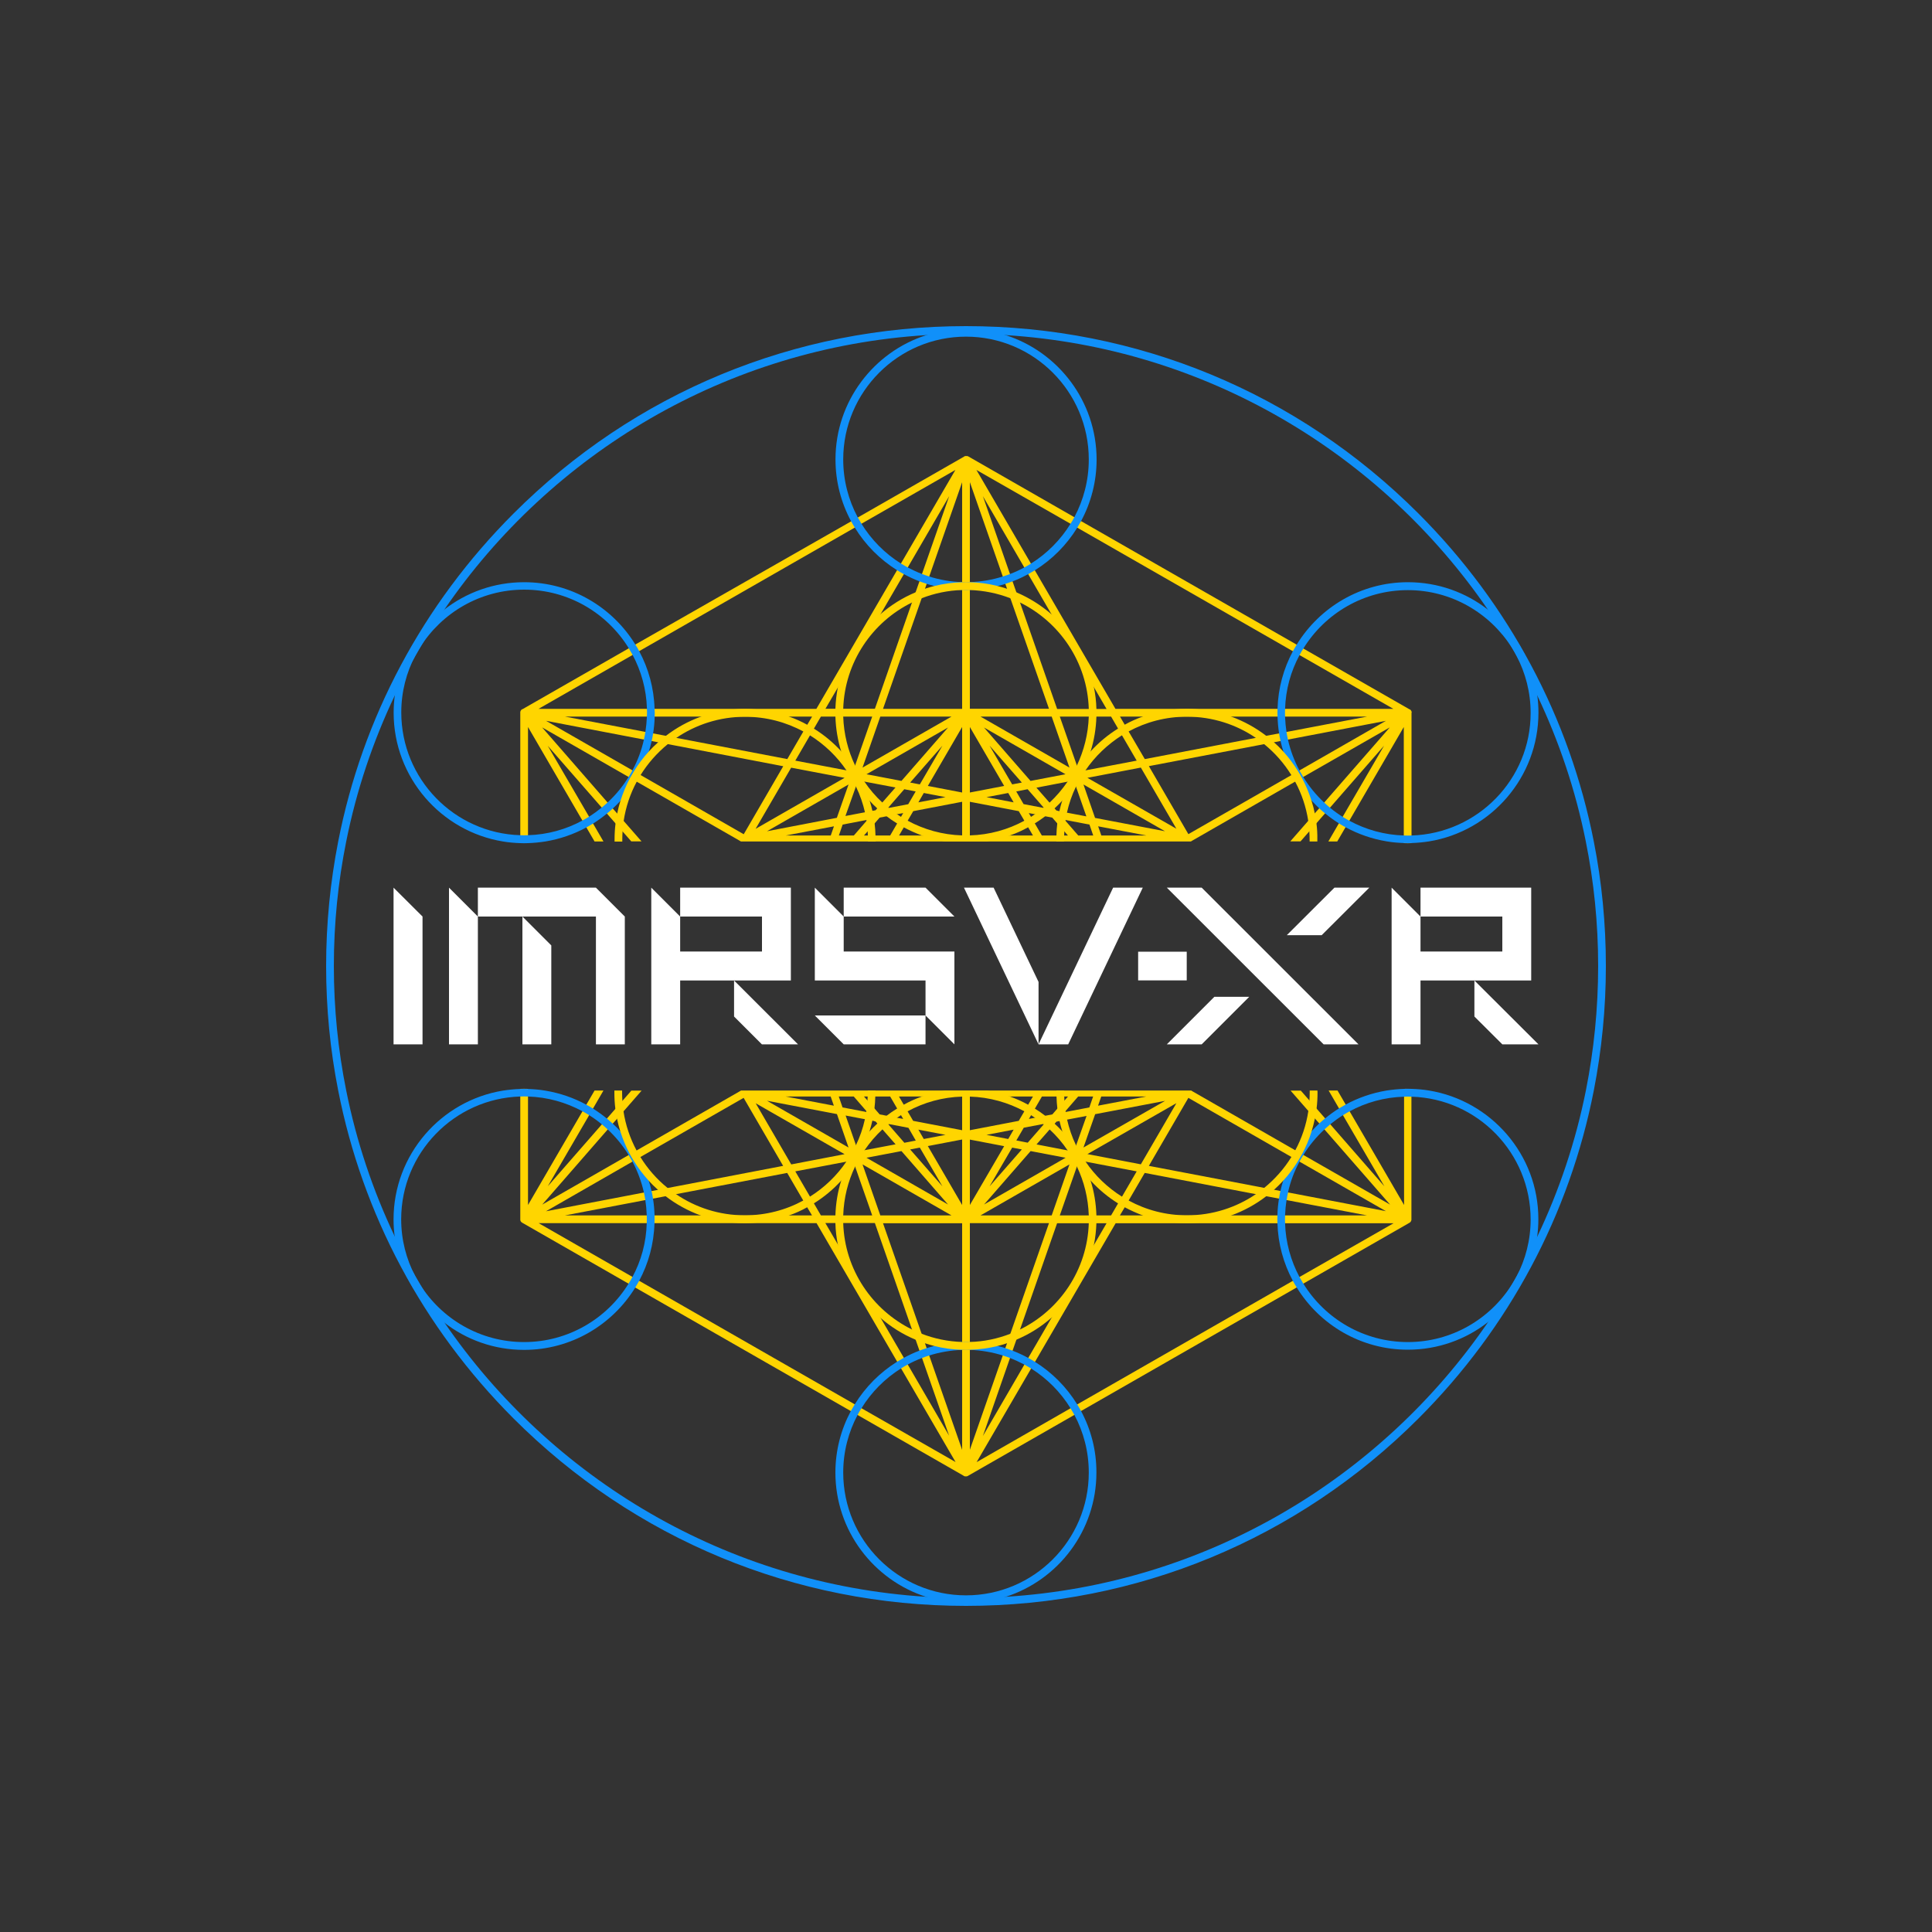 <svg xmlns="http://www.w3.org/2000/svg" xmlns:xlink="http://www.w3.org/1999/xlink" x="0px" y="0px" viewBox="0 0 2000 2000" style="enable-background:new 0 0 2000 2000;" xml:space="preserve"><rect x="0" y="0" width="2000" height="2000" fill="#333333" stroke="none"/><style type="text/css">	.st0{fill:#FFD500;}	.st1{fill:#1090F9;}	.st2{fill:#FFFFFF;}</style><g id="Design">	<g>		<g>			<path class="st0" d="M1453.5,1127.2v120.2l-56.4-97l-4-6.9l-8.5-14.6h-9.2l10.8,18.6l4,6.9l42.9,73.7l-56-64.2l-5.2-6l-8.9-10.2    l-7.3-8.3l-9.1-10.4h-10.6l18.6,21.3l6.7,7.7l4.6,5.2l5.2,6l67.9,77.8l-89.6-51.3l-1.4-0.8l-5.5-3.2l-1.4-0.8l-106.7-61.2    l-1.3-0.8l-0.2-0.1v0.1h-0.5h-0.1h-6.6h-0.8h-5.5h-2.3h-74.6h-8.4h-12.2H1111h-28.9h-9.2h-32.4H1004h-8h-36.5h-32.4h-9.2H889    h-10.6h-12.2h-8.4h-74.6h-2.3h-5.5h-0.8h-6.7h-0.1h-0.5h-0.2l-1.3,0.8l-106.7,61.2l-1.4,0.8l-5.5,3.2l-1.4,0.8l-89.5,51.3    l67.8-77.8l5.2-6l4.6-5.2l6.7-7.7l18.6-21.3h-10.6l-9.1,10.4l-7.3,8.3l-8.9,10.2l-5.2,6l-56,64.1l42.8-73.6l4-6.9l10.8-18.6h-9.2    l-8.5,14.6l-4,6.9l-56.4,97v-120.2c-1.3,0-2.7-0.1-4-0.1s-2.7,0-4,0.1v135c0,0.2,0,0.4,0,0.6c0,0.1,0,0.1,0,0.1    c0,0.1,0,0.2,0.1,0.3c0,0,0,0,0,0c0,0.2,0.1,0.3,0.1,0.5c0,0,0,0,0,0c0.1,0.2,0.1,0.3,0.2,0.5c0.1,0.2,0.2,0.3,0.3,0.4    c0,0,0,0,0,0c0.1,0.1,0.2,0.3,0.3,0.4h0v0c0.1,0.1,0.2,0.2,0.4,0.3c0,0,0,0,0,0c0.1,0.1,0.3,0.2,0.4,0.3c0,0,0.1,0,0.1,0.1    l110.1,63.1l6.9,4l223.2,127.9l6.9,4l109.8,62.9c0,0,0.1,0,0.1,0.1s0.1,0.1,0.2,0.1c0.1,0,0.1,0.1,0.2,0.1c0,0,0.1,0.1,0.1,0.1    c0.1,0,0.1,0.1,0.2,0.1c0,0,0,0,0,0c0.2,0.1,0.4,0.1,0.6,0.2c0,0,0.1,0,0.2,0c0.1,0,0.1,0,0.2,0h0c0,0,0.1,0,0.1,0    c0.1,0,0.3,0,0.4,0c0.2,0,0.3,0,0.5,0c0,0,0,0,0.1,0c0.1,0,0.2,0,0.2,0c0.1,0,0.1,0,0.1,0c0,0,0,0,0.1,0c0.1,0,0.1,0,0.1,0    c0,0,0.1,0,0.1,0c0.1,0,0.1,0,0.2-0.1c0.1,0,0.1,0,0.2-0.1c0,0,0,0,0.1,0c0,0,0.1,0,0.1-0.1c0,0,0.1,0,0.1,0c0,0,0,0,0.1,0    c0,0,0.1,0,0.1,0c0,0,0,0,0,0h0l0,0c0.1,0,0.2-0.1,0.3-0.2l0.1-0.1l109.8-62.9l6.9-4l223.2-127.9l6.9-4l110.1-63.1    c0,0,0.1,0,0.1-0.1c0.2-0.1,0.3-0.2,0.5-0.3c0.1-0.1,0.2-0.2,0.3-0.3c0,0,0,0,0,0c0.2-0.2,0.4-0.4,0.5-0.7c0,0,0.1-0.1,0.1-0.1v0    c0.1-0.1,0.2-0.3,0.2-0.5c0,0,0,0,0,0c0-0.1,0.1-0.2,0.1-0.3c0-0.1,0-0.1,0.1-0.2c0,0,0,0,0,0c0-0.1,0-0.2,0.1-0.3    c0,0,0-0.1,0-0.1c0-0.2,0-0.4,0-0.5v-0.3v-134.8c-1.3,0-2.7-0.1-4-0.1C1456.1,1127.1,1454.8,1127.1,1453.5,1127.2z     M1066.9,1191.6l36.2,6.9l-84.4,48.4L1066.9,1191.6z M1024.4,1228.1l23.4-40.1l10,1.9L1024.4,1228.1z M1004,1247.4v-67.7    l35.5,6.8L1004,1247.4z M996,1247.4l-35.5-61l35.5-6.8V1247.4z M975.6,1228.1l-33.4-38.2l10-1.9L975.6,1228.1z M981.4,1246.9    l-84.4-48.4l36.2-6.9L981.4,1246.9z M985,1258.2h-73.7l-18.4-52.8L985,1258.2z M996,1266.2v234.7l-34.1-97.7l-2.6-7.5l-1.8-5.2    l-3.4-9.7l-40-114.5H996z M1004,1266.2h81.9l-40,114.5l-3.4,9.7l-1.8,5.2l-2.6,7.5l-34.1,97.7V1266.2z M1015,1258.2l92.1-52.8    l-18.4,52.8H1015z M1217.8,1142l-36.8,63.3l-55.3-10.6L1217.8,1142z M1121.6,1187.9l12.1-34.5l72.4-13.8L1121.6,1187.9z     M1114,1185.7l-0.9,2.6l-1.3,3.8l-3.9-0.7l-2.7-0.5l-32.2-6.2l13.6-15.5l5.2-6l1.9-2.1l3.3-0.6l7.8-1.5l20-3.8L1114,1185.7z     M1080.5,1163.9l-16.6,19l-11.8-2.3l7.7-13.2l20.4-3.9l0.8-0.2L1080.5,1163.9z M1043.7,1179.1l-22.5-4.3l28.1-5.4L1043.7,1179.1z     M956.3,1179.1l-5.6-9.7l28.1,5.4L956.3,1179.1z M948,1180.7l-11.8,2.3l-16.6-19.1l-0.4-0.5l0.8,0.2l20.4,3.9L948,1180.7z     M906.4,1161l1.9,2.1l5.2,6l13.6,15.5l-32.2,6.1l-2.7,0.5l-3.9,0.7l-1.3-3.8l-0.9-2.6l-10.7-30.7l20,3.8l7.8,1.5L906.4,1161z     M878.4,1187.9l-84.4-48.4l72.4,13.8L878.4,1187.9z M874.3,1194.8l-55.2,10.6l-36.8-63.3L874.3,1194.8z M842.6,1245.8l-4-6.9    l-15.3-26.3l53.1-10.1l2.7-0.5l3.9-0.8l1.3,3.8l0.9,2.6l17.7,50.6h-53.1L842.6,1245.8z M840.6,1258.2H584.7l83.4-15.9l7.8-1.5    l13.2-2.5l10.7-2.1l115.1-22l16.7,28.7l4,6.9L840.6,1258.2z M905.7,1266.2l38.4,110.1l3.7,10.4l4,11.4l2.6,7.5l28.1,80.6    l-42.9-73.8l-4-6.9l-24.2-41.6l-43.9-75.4l-13.1-22.4H905.7z M1045.6,1405.7l2.6-7.5l4-11.4l3.7-10.4l38.4-110.1h51.2l-13.1,22.5    l-43.8,75.3l-24.2,41.7l-4,6.9l-42.9,73.8L1045.6,1405.7z M1097.1,1258.2l17.7-50.6l0.9-2.6l1.3-3.8l3.9,0.8l2.7,0.5l53.1,10.1    l-15.3,26.3l-4,6.9l-7.2,12.4H1097.1z M1164.3,1249.8l4-6.9l16.7-28.7l115.1,22l10.7,2.1l13.2,2.5l7.8,1.5l83.4,15.9h-255.9    L1164.3,1249.8z M1336.9,1197.7l1.4,0.8l5.5,3.2l1.4,0.8l89.5,51.3l-101.4-19.4l-7.8-1.5l-6.7-1.3l-10-1.9l-119.5-22.8l40.9-70.4    L1336.9,1197.7z M1186.6,1135.1l-49.9,9.5l3.3-9.5H1186.6z M1131.6,1135.1l-3.9,11.3l-24.5,4.7l-1.1,0.2l0.9-1.1l13.1-15.1    H1131.6z M1105.6,1135.1l-3.7,4.2l-7.3,8.3l-5.2,6l-7.2,1.4l-10.7,2.1l-6.4,1.2l2.3-3.9l4-6.9l7.2-12.4H1105.6z M1069.3,1135.1    l-4.9,8.4l-4,6.9l-5.8,9.9l-50.6,9.7v-34.9H1069.3z M996,1135.1v34.9l-50.7-9.7l-5.8-9.9l-4-6.9l-4.9-8.4H996z M921.5,1135.1    l7.2,12.4l4,6.9l2.3,3.9l-6.4-1.2l-10.8-2.1l-7.2-1.4l-5.2-6l-7.3-8.3l-3.7-4.2H921.5z M883.8,1135.1l13.1,15.1l0.9,1.1l-1.1-0.2    l-24.5-4.7l-3.9-11.3H883.8z M859.9,1135.1l3.3,9.5l-49.9-9.5H859.9z M654.7,1202.5l1.4-0.8l5.5-3.2l1.4-0.8l106.8-61.2    l40.9,70.4l-119.5,22.9l-10,1.9l-6.8,1.3l-7.8,1.5l-101.4,19.4L654.7,1202.5z M891.8,1457.8l-6.9-4l-223.2-127.9l-6.9-4    l-97.2-55.7h287.7l83.5,143.5l4,6.9l56.4,96.9L891.8,1457.8z M1345.3,1321.9l-6.9,4l-223.2,127.9l-6.9,4l-97.3,55.8l56.4-96.9    l4-6.9l83.5-143.5h287.7L1345.3,1321.9z"></path>			<path class="st0" d="M1461.4,737.3C1461.4,737.2,1461.4,737.2,1461.4,737.3C1461.4,737.2,1461.4,737.2,1461.4,737.3l0-0.1    c0-0.1,0-0.2-0.1-0.4c0-0.2-0.1-0.3-0.2-0.5c-0.1-0.2-0.1-0.3-0.2-0.5v0c0,0-0.1-0.1-0.1-0.1c-0.1-0.1-0.1-0.2-0.2-0.3    c-0.1-0.1-0.2-0.3-0.3-0.4h0v0c-0.1-0.1-0.2-0.2-0.3-0.3c0,0,0,0,0,0v0c0,0,0,0,0,0v0c-0.1-0.1-0.3-0.2-0.4-0.3c0,0,0,0,0,0v0    c0,0,0,0-0.1,0c0,0-0.1,0-0.1,0c0,0,0,0-0.1,0l-110-63l-6.9-4l-223.2-127.9l-6.9-4l-109.9-63c-0.1-0.1-0.2-0.1-0.3-0.2l0,0h0    c0,0,0,0,0,0c0,0-0.1,0-0.1,0c0,0,0,0-0.1,0c0,0-0.1,0-0.1,0c0,0-0.1,0-0.1-0.1c0,0,0,0-0.1,0c-0.1,0-0.2-0.1-0.3-0.1    c0,0,0,0,0,0c0,0,0,0,0,0c0,0,0,0-0.1,0c0,0-0.1,0-0.1,0c0,0,0,0-0.1,0c0,0-0.1,0-0.1,0c-0.1,0-0.1,0-0.2,0c0,0,0,0-0.1,0    c-0.1,0-0.3,0-0.5,0c-0.1,0-0.3,0-0.4,0c0,0-0.1,0-0.1,0h0c-0.1,0-0.2,0-0.2,0c-0.1,0-0.1,0-0.2,0c-0.2,0-0.3,0.1-0.4,0.1    c-0.1,0-0.1,0-0.2,0.1c0,0,0,0,0,0c-0.1,0-0.1,0.1-0.2,0.1c-0.1,0-0.1,0-0.1,0.1c-0.1,0-0.1,0.1-0.2,0.1c-0.1,0-0.1,0.1-0.2,0.1    c0,0-0.1,0.1-0.1,0.1l-109.8,62.9l-6.9,4L657.7,667.2l-6.9,4l-110,63c0,0,0,0-0.1,0c0,0-0.1,0-0.1,0c0,0-0.1,0-0.1,0v0    c0,0,0,0,0,0c-0.1,0.1-0.3,0.2-0.4,0.3v0c0,0,0,0,0,0c-0.1,0.1-0.3,0.2-0.4,0.3v0h0c-0.1,0.1-0.2,0.2-0.3,0.4v0    c-0.1,0.1-0.2,0.3-0.3,0.4c-0.1,0.1-0.2,0.3-0.2,0.5s-0.1,0.3-0.2,0.5c0,0.1-0.1,0.2-0.1,0.4c0,0,0,0.1,0,0.1c0,0.2,0,0.4,0,0.6    v135c1.3,0,2.7,0.1,4,0.1s2.7,0,4-0.1V752.6l56.4,97l4,6.9l8.5,14.6h9.2l-10.8-18.6l-4-6.9L567,772l56,64.1l5.2,6l8.9,10.2    l7.3,8.3l9.1,10.4h10.6l-18.6-21.3l-6.7-7.7l-4.6-5.2l-5.2-6l-67.8-77.8l89.5,51.3l1.4,0.8l5.5,3.2l1.4,0.8l106.7,61.2l1.3,0.8    h0.2h0.5h0.1h6.7h0.8h5.5h2.3h74.6h8.4h12.2H889h28.9h9.2h32.4H996h8h36.5h32.4h9.2h28.9h10.6h12.2h8.4h74.6h2.3h5.5h0.8h6.6h0.1    h0.5h0.2l1.3-0.8l106.7-61.2l1.4-0.8l5.5-3.2l1.4-0.8l89.6-51.3l-67.9,77.8l-5.2,6l-4.6,5.2l-6.7,7.7l-18.6,21.3h10.6l9.1-10.4    l7.3-8.3l8.9-10.2l5.2-6l56-64.2l-42.9,73.7l-4,6.9l-10.8,18.6h9.2l8.5-14.6l4-6.9l56.4-97v120.2c1.3,0,2.7,0.1,4,0.1    c1.3,0,2.7,0,4-0.1V738.1v-0.3C1461.4,737.6,1461.4,737.4,1461.4,737.3z M1157.4,754.2l4,6.9l15.3,26.3l-53.1,10.1l-2.7,0.5    l-3.9,0.8l-1.3-3.8l-0.9-2.6l-17.7-50.6h53.1L1157.4,754.2z M1088.7,741.8l18.4,52.8l-92.1-52.8H1088.7z M1004,733.8V499.1    l34.1,97.7l2.6,7.5l1.8,5.2l3.4,9.7l40,114.5H1004z M996,733.8h-81.9l40-114.5l3.4-9.7l1.8-5.2l2.6-7.5l34.1-97.7V733.8z     M985,741.8l-92.1,52.8l18.4-52.8H985z M981.4,753.1l-48.2,55.3l-36.2-6.9L981.4,753.1z M975.6,771.9L952.2,812l-10-1.9    L975.6,771.9z M996,752.6v67.8l-35.5-6.8L996,752.6z M1004,752.6l35.5,61l-35.5,6.8V752.6z M1024.4,771.9l33.4,38.2l-10,1.9    L1024.4,771.9z M1018.6,753.1l84.4,48.4l-36.2,6.9L1018.6,753.1z M1094.3,733.8l-38.4-110.1l-3.7-10.4l-4-11.4l-2.6-7.5    l-28.1-80.7l42.9,73.8l4,6.9l24.2,41.7l43.8,75.3l13.1,22.5H1094.3z M954.4,594.3l-2.6,7.5l-4,11.4l-3.7,10.4l-38.4,110.1h-51.2    l13.1-22.4l43.9-75.4l24.2-41.6l4-6.9l42.9-73.8L954.4,594.3z M902.9,741.8l-17.7,50.6l-0.9,2.6l-1.3,3.8l-3.9-0.8l-2.7-0.5    l-53.1-10.1l15.3-26.3l4-6.9l7.2-12.4H902.9z M835.7,750.2l-4,6.9L815,785.8l-115.1-22l-10.7-2.1l-13.2-2.5l-7.8-1.5l-83.4-15.9    h255.9L835.7,750.2z M874.3,805.2L782.2,858l36.8-63.3L874.3,805.2z M878.4,812.1l-12.1,34.5L794,860.5L878.4,812.1z M886,814.3    l0.9-2.6l1.3-3.8l3.9,0.7l2.7,0.5l32.2,6.1l-13.6,15.5l-5.2,6l-1.9,2.1l-3.3,0.6l-7.8,1.5l-20,3.8L886,814.3z M919.5,836.1    l16.6-19.1l11.8,2.3l-7.7,13.2l-20.4,3.9l-0.8,0.2L919.5,836.1z M956.3,820.9l22.5,4.3l-28.1,5.4L956.3,820.9z M1043.7,820.9    l5.6,9.7l-28.1-5.4L1043.7,820.9z M1052,819.3l11.8-2.3l16.6,19l0.4,0.5l-0.8-0.2l-20.4-3.9L1052,819.3z M1093.6,839l-1.9-2.1    l-5.2-6l-13.6-15.5l32.2-6.2l2.7-0.5l3.9-0.7l1.3,3.8l0.9,2.6l10.7,30.7l-20-3.8l-7.8-1.5L1093.6,839z M1121.6,812.1l84.4,48.4    l-72.4-13.8L1121.6,812.1z M1125.7,805.2l55.3-10.6l36.8,63.3L1125.7,805.2z M1168.3,757.1l-4-6.9l-4.9-8.4h255.9l-83.4,15.9    l-7.8,1.5l-13.2,2.5l-10.7,2.1l-115.1,22L1168.3,757.1z M1108.2,542.2l6.9,4l223.2,127.9l6.9,4l97.2,55.7h-287.7l-83.5-143.5    l-4-6.9l-56.4-96.9L1108.2,542.2z M654.7,678.1l6.9-4l223.2-127.9l6.9-4l97.3-55.7l-56.4,96.9l-4,6.9l-83.5,143.5H557.5    L654.7,678.1z M663.1,802.3l-1.4-0.8l-5.5-3.2l-1.4-0.8l-89.5-51.3l101.4,19.4l7.8,1.5l6.8,1.3l10,1.9l119.5,22.9l-40.9,70.4    L663.1,802.3z M813.4,864.9l49.9-9.5l-3.3,9.5H813.4z M868.4,864.9l3.9-11.3l24.5-4.7l1.1-0.2l-0.9,1.1l-13.1,15.1H868.4z     M894.4,864.9l3.7-4.2l7.3-8.3l5.2-6l7.2-1.4l10.8-2.1l6.4-1.2l-2.3,3.9l-4,6.9l-7.2,12.4H894.4z M930.7,864.9l4.9-8.4l4-6.9    l5.8-9.9L996,830v34.9H930.7z M1004,864.9V830l50.6,9.7l5.8,9.9l4,6.9l4.9,8.4H1004z M1078.5,864.9l-7.2-12.4l-4-6.9l-2.3-3.9    l6.4,1.2l10.7,2.1l7.2,1.4l5.2,6l7.3,8.3l3.7,4.2H1078.5z M1116.2,864.9l-13.1-15.1l-0.9-1.1l1.1,0.2l24.5,4.7l3.9,11.3H1116.2z     M1140.1,864.9l-3.3-9.5l49.9,9.5H1140.1z M1345.3,797.5l-1.4,0.8l-5.5,3.2l-1.4,0.8l-106.8,61.2l-40.9-70.4l119.5-22.8l10-1.9    l6.7-1.3l7.8-1.5l101.4-19.4L1345.3,797.5z"></path>		</g>		<g>			<g id="path1963_34_">				<path class="st1" d="M1119.1,1460.7c-1.3-2.3-2.6-4.7-4-6.9c-11-17.9-26-33-43.8-44.1c-2.2-1.4-4.5-2.7-6.9-4     c-5.2-2.8-10.6-5.3-16.2-7.5c-2.5-0.9-5-1.8-7.5-2.6c-2.7-0.9-5.3-1.6-8.1-2.3c-9.2-2.3-18.8-3.7-28.6-3.9c-1.3,0-2.7-0.1-4-0.1     c-1.3,0-2.7,0-4,0.1c-9.9,0.3-19.4,1.6-28.7,3.9c-2.7,0.7-5.4,1.4-8.1,2.3c-2.6,0.8-5.1,1.7-7.5,2.6c-5.6,2.1-11,4.7-16.2,7.5     c-2.3,1.3-4.6,2.6-6.9,4c-17.8,11.1-32.8,26.2-43.8,44.1c-1.4,2.3-2.7,4.6-4,6.9c-10.2,19-16,40.7-16,63.7     c0,60.2,39.6,111.3,94.1,128.7c12.9,4.1,26.7,6.4,41,6.4c14.3,0,28.1-2.2,41-6.4c54.5-17.4,94.1-68.5,94.1-128.7     C1135.1,1501.4,1129.3,1479.7,1119.1,1460.7z M1000,1651.5c-70.1,0-127.1-57-127.1-127.1c0-21.6,5.4-41.9,14.9-59.7     c1.2-2.4,2.6-4.7,4-6.9c10.3-16.7,24.3-30.8,40.9-41.2c2.2-1.4,4.6-2.8,6.9-4c4.8-2.6,9.7-4.9,14.8-6.8c2.5-1,5-1.8,7.5-2.6     c10.8-3.4,22.3-5.4,34.1-5.8c1.3,0,2.7-0.1,4-0.1c1.3,0,2.7,0,4,0.1c11.8,0.4,23.3,2.4,34.1,5.8c2.6,0.8,5.1,1.7,7.5,2.6     c5.1,2,10,4.3,14.8,6.8c2.4,1.3,4.6,2.6,6.9,4c16.6,10.4,30.6,24.5,40.9,41.2c1.4,2.3,2.7,4.6,4,6.9     c9.5,17.8,14.9,38.1,14.9,59.7C1127.1,1594.5,1070.1,1651.5,1000,1651.5z"></path>			</g>			<g id="path1965_34_">				<path class="st1" d="M1041,346.9c-12.9-4.1-26.7-6.4-41-6.4c-14.3,0-28.1,2.2-41,6.4c-54.5,17.4-94.1,68.5-94.1,128.7     c0,23,5.8,44.7,16,63.7c1.3,2.3,2.6,4.7,4,6.9c11,17.9,26,33,43.8,44.1c2.3,1.4,4.6,2.8,6.9,4c5.2,2.8,10.6,5.3,16.2,7.5     c2.5,0.9,5,1.8,7.5,2.6c2.7,0.9,5.3,1.6,8.1,2.3c9.2,2.3,18.8,3.7,28.7,3.9c1.3,0,2.7,0.1,4,0.1c1.3,0,2.7,0,4-0.1     c9.9-0.3,19.4-1.6,28.6-3.9c2.7-0.7,5.4-1.4,8.1-2.3c2.5-0.8,5-1.7,7.5-2.6c5.6-2.1,11-4.7,16.2-7.5c2.3-1.3,4.6-2.6,6.9-4     c17.8-11.1,32.8-26.2,43.8-44.1c1.4-2.3,2.7-4.6,4-6.9c10.2-19,16-40.7,16-63.7C1135.1,415.4,1095.5,364.3,1041,346.9z      M1112.2,535.3c-1.2,2.4-2.6,4.7-4,6.9c-10.3,16.7-24.3,30.8-40.9,41.2c-2.3,1.4-4.5,2.8-6.9,4c-4.8,2.6-9.7,4.9-14.8,6.8     c-2.5,1-5,1.8-7.5,2.6c-10.8,3.4-22.3,5.4-34.1,5.8c-1.3,0-2.7,0.1-4,0.1c-1.3,0-2.7,0-4-0.1c-11.9-0.4-23.3-2.4-34.1-5.8     c-2.5-0.8-5-1.7-7.5-2.6c-5.1-2-10-4.3-14.8-6.8c-2.3-1.3-4.6-2.6-6.9-4c-16.6-10.4-30.6-24.5-40.9-41.2c-1.4-2.3-2.7-4.6-4-6.9     c-9.5-17.8-14.9-38.1-14.9-59.7c0-70.1,57-127.1,127.1-127.1c70.1,0,127.1,57,127.1,127.1     C1127.1,497.2,1121.7,517.5,1112.2,535.3z"></path>			</g>			<g id="path1969_34_">				<path class="st1" d="M677.6,733.8c-0.6-21.5-6.3-41.8-15.9-59.7c-1.2-2.4-2.6-4.7-4-6.9c-23.8-38.7-66.5-64.5-115.1-64.5     c-31.2,0-60,10.6-82.9,28.5c-27.3,21.3-46.2,52.8-51,88.7c-0.8,5.9-1.2,11.8-1.2,17.9c0,67,49.1,122.8,113.2,133.3     c5.8,1,11.8,1.5,17.9,1.7c1.3,0,2.7,0.1,4,0.1s2.7,0,4-0.1c6.1-0.2,12-0.8,17.9-1.7c15.2-2.5,29.5-7.5,42.6-14.6     c2.3-1.3,4.6-2.6,6.9-4c5-3.1,9.8-6.6,14.4-10.4c2.1-1.7,4.1-3.4,6-5.2c2.8-2.6,5.4-5.2,8-8c5.8-6.3,10.9-13.2,15.4-20.5     c1.4-2.3,2.7-4.6,4-6.9c4-7.5,7.3-15.4,9.9-23.6c1.1-3.5,2.1-7.1,2.9-10.8c0.6-2.6,1.1-5.2,1.5-7.8c0.9-5.7,1.5-11.5,1.6-17.4     c0-1.3,0.1-2.7,0.1-4S677.6,735.1,677.6,733.8z M668.1,757.7c-0.4,2.6-0.9,5.2-1.5,7.8c-2.5,11.3-6.5,22-11.9,31.9     c-1.2,2.4-2.6,4.7-4,6.9c-6,9.8-13.4,18.7-21.7,26.4c-2,1.8-4,3.6-6,5.2c-4.2,3.4-8.6,6.6-13.2,9.5c-2.3,1.4-4.6,2.8-6.9,4     c-16.9,9.2-36,14.6-56.4,15.2c-1.3,0-2.7,0.1-4,0.1s-2.7,0-4-0.1c-68.3-2.1-123.1-58.3-123.1-127.1c0-21.3,5.3-41.4,14.6-59     c1.5-2.8,3.1-5.6,4.8-8.3c22.5-35.9,62.4-59.8,107.8-59.8c45.7,0,85.8,24.2,108.2,60.5c1.4,2.3,2.7,4.6,4,6.9     c8.9,16.7,14.3,35.6,14.9,55.7c0,1.3,0.1,2.7,0.1,4s0,2.7-0.1,4C669.4,747.2,668.9,752.5,668.1,757.7z"></path>			</g>			<g id="path1975_34_">				<path class="st1" d="M1591.4,719.9c-4.8-35.9-23.7-67.4-51-88.7c-22.9-17.9-51.7-28.5-82.9-28.5c-48.6,0-91.3,25.8-115.1,64.5     c-1.4,2.3-2.7,4.6-4,6.9c-9.6,17.9-15.3,38.1-15.9,59.7c0,1.3-0.1,2.7-0.1,4s0,2.7,0.1,4c0.2,5.9,0.7,11.7,1.6,17.4     c0.4,2.6,0.9,5.2,1.5,7.8c0.8,3.7,1.8,7.3,2.9,10.8c2.6,8.2,5.9,16.1,9.9,23.6c1.3,2.3,2.6,4.7,4,6.9     c4.5,7.3,9.7,14.2,15.4,20.5c2.5,2.8,5.2,5.4,7.9,8c2,1.8,4,3.6,6,5.2c4.6,3.8,9.4,7.2,14.4,10.4c2.3,1.4,4.6,2.8,6.9,4     c13.1,7.1,27.4,12.1,42.6,14.6c5.8,1,11.8,1.5,17.9,1.7c1.3,0,2.7,0.1,4,0.1c1.3,0,2.7,0,4-0.1c6.1-0.2,12-0.8,17.9-1.7     c64.1-10.5,113.2-66.3,113.2-133.3C1592.6,731.7,1592.2,725.8,1591.4,719.9z M1461.4,864.9c-1.3,0-2.7,0.1-4,0.1     c-1.3,0-2.7,0-4-0.1c-20.4-0.6-39.5-6.1-56.4-15.2c-2.3-1.3-4.7-2.6-6.9-4c-4.6-2.9-9-6-13.2-9.5c-2.1-1.7-4.1-3.5-6-5.3     c-8.4-7.8-15.7-16.7-21.7-26.4c-1.4-2.3-2.7-4.6-4-6.9c-5.3-9.9-9.4-20.7-11.9-31.9c-0.6-2.6-1.1-5.2-1.5-7.8     c-0.8-5.2-1.3-10.5-1.5-15.9c0-1.3-0.1-2.7-0.1-4s0-2.7,0.1-4c0.6-20.1,5.9-39,14.9-55.7c1.2-2.4,2.6-4.7,4-6.9     c22.4-36.3,62.5-60.5,108.2-60.5c45.2,0,85,23.8,107.6,59.5c1.8,2.8,3.4,5.7,4.9,8.6c9.3,17.7,14.6,37.7,14.6,59     C1584.6,806.6,1529.7,862.7,1461.4,864.9z"></path>			</g>			<g id="path1977_34_">				<path class="st1" d="M677.6,1258.2c-0.2-5.9-0.7-11.7-1.6-17.4c-0.4-2.6-0.9-5.2-1.5-7.8c-0.8-3.7-1.8-7.3-2.9-10.8     c-2.6-8.2-5.9-16.1-9.9-23.6c-1.3-2.3-2.6-4.7-4-6.9c-4.5-7.3-9.7-14.2-15.4-20.5c-2.5-2.8-5.2-5.5-8-8c-2-1.8-4-3.6-6-5.2     c-4.6-3.8-9.4-7.2-14.4-10.4c-2.3-1.4-4.6-2.8-6.9-4c-13-7.1-27.4-12.1-42.6-14.6c-5.8-1-11.8-1.5-17.9-1.7     c-1.3,0-2.7-0.1-4-0.1s-2.7,0-4,0.1c-6.1,0.2-12,0.8-17.9,1.7c-64.1,10.5-113.2,66.3-113.2,133.3c0,6.1,0.4,12,1.2,17.9     c4.8,35.9,23.7,67.4,51,88.7c22.9,17.9,51.7,28.5,82.9,28.5c48.6,0,91.3-25.8,115.1-64.5c1.4-2.3,2.7-4.6,4-6.9     c9.6-17.9,15.3-38.1,15.9-59.7c0-1.3,0.1-2.7,0.1-4C677.6,1260.9,677.6,1259.5,677.6,1258.2z M654.7,1321.9     c-1.2,2.4-2.6,4.7-4,6.9c-22.4,36.3-62.5,60.5-108.2,60.5c-45.4,0-85.3-23.9-107.8-59.8c-1.7-2.7-3.3-5.5-4.8-8.3     c-9.3-17.7-14.6-37.7-14.6-59c0-68.8,54.9-124.9,123.1-127.1c1.3,0,2.7-0.1,4-0.1s2.7,0,4,0.1c20.4,0.6,39.5,6.1,56.4,15.2     c2.4,1.3,4.7,2.6,6.9,4c4.6,2.9,9,6,13.2,9.5c2.1,1.7,4.1,3.4,6,5.2c8.4,7.8,15.7,16.7,21.7,26.4c1.4,2.3,2.7,4.6,4,6.9     c5.3,9.9,9.4,20.7,11.9,31.9c0.6,2.6,1.1,5.2,1.5,7.8c0.8,5.2,1.3,10.5,1.5,15.9c0,1.3,0.1,2.7,0.1,4c0,1.3,0,2.7-0.1,4     C669,1286.3,663.7,1305.2,654.7,1321.9z"></path>			</g>			<g id="path1983_34_">				<path class="st1" d="M1325.6,1232.9c-0.6,2.6-1.1,5.2-1.5,7.8l7.8,1.5c0.4-2.6,0.9-5.2,1.5-7.8L1325.6,1232.9z M1325.6,1232.9     c-0.6,2.6-1.1,5.2-1.5,7.8l7.8,1.5c0.4-2.6,0.9-5.2,1.5-7.8L1325.6,1232.9z M1325.6,1232.9c-0.6,2.6-1.1,5.2-1.5,7.8l7.8,1.5     c0.4-2.6,0.9-5.2,1.5-7.8L1325.6,1232.9z M1325.6,1232.9c-0.6,2.6-1.1,5.2-1.5,7.8l7.8,1.5c0.4-2.6,0.9-5.2,1.5-7.8     L1325.6,1232.9z M1325.6,1232.9c-0.6,2.6-1.1,5.2-1.5,7.8l7.8,1.5c0.4-2.6,0.9-5.2,1.5-7.8L1325.6,1232.9z M1325.6,1232.9     c-0.6,2.6-1.1,5.2-1.5,7.8l7.8,1.5c0.4-2.6,0.9-5.2,1.5-7.8L1325.6,1232.9z M1325.6,1232.9c-0.6,2.6-1.1,5.2-1.5,7.8l7.8,1.5     c0.4-2.6,0.9-5.2,1.5-7.8L1325.6,1232.9z M1325.6,1232.9c-0.6,2.6-1.1,5.2-1.5,7.8l7.8,1.5c0.4-2.6,0.9-5.2,1.5-7.8     L1325.6,1232.9z M1325.6,1232.9c-0.6,2.6-1.1,5.2-1.5,7.8l7.8,1.5c0.4-2.6,0.9-5.2,1.5-7.8L1325.6,1232.9z M1325.6,1232.9     c-0.6,2.6-1.1,5.2-1.5,7.8l7.8,1.5c0.4-2.6,0.9-5.2,1.5-7.8L1325.6,1232.9z M1325.6,1232.9c-0.6,2.6-1.1,5.2-1.5,7.8l7.8,1.5     c0.4-2.6,0.9-5.2,1.5-7.8L1325.6,1232.9z M1325.6,1232.9c-0.6,2.6-1.1,5.2-1.5,7.8l7.8,1.5c0.4-2.6,0.9-5.2,1.5-7.8     L1325.6,1232.9z M1325.6,1232.9c-0.6,2.6-1.1,5.2-1.5,7.8l7.8,1.5c0.4-2.6,0.9-5.2,1.5-7.8L1325.6,1232.9z M1325.6,1232.9     c-0.6,2.6-1.1,5.2-1.5,7.8l7.8,1.5c0.4-2.6,0.9-5.2,1.5-7.8L1325.6,1232.9z M1479.3,1128.9c-5.8-1-11.8-1.5-17.9-1.7     c-1.3,0-2.7-0.1-4-0.1c-1.3,0-2.7,0-4,0.1c-6.1,0.2-12,0.8-17.9,1.7c-15.2,2.5-29.5,7.5-42.6,14.6c-2.3,1.3-4.6,2.6-6.9,4     c-5,3.1-9.8,6.6-14.4,10.4c-2.1,1.7-4.1,3.4-6,5.2c-2.8,2.6-5.4,5.2-7.9,8c-5.8,6.3-11,13.2-15.4,20.5c-1.4,2.3-2.7,4.6-4,6.9     c-4,7.5-7.3,15.4-9.9,23.6c-1.1,3.5-2.1,7.1-2.9,10.8c-0.6,2.6-1.1,5.2-1.5,7.8c-0.9,5.7-1.5,11.5-1.6,17.4c0,1.3-0.1,2.7-0.1,4     c0,1.3,0,2.7,0.1,4c0.6,21.5,6.3,41.8,15.9,59.7c1.3,2.4,2.6,4.7,4,6.9c23.8,38.7,66.5,64.5,115.1,64.5     c31.2,0,60-10.6,82.9-28.5c27.3-21.3,46.2-52.8,51-88.7c0.8-5.9,1.2-11.8,1.2-17.9C1592.6,1195.2,1543.4,1139.4,1479.3,1128.9z      M1565,1329.8c-22.5,35.7-62.3,59.5-107.6,59.5c-45.7,0-85.8-24.2-108.2-60.5c-1.4-2.3-2.7-4.6-4-6.9     c-8.9-16.7-14.3-35.6-14.9-55.7c0-1.3-0.1-2.7-0.1-4c0-1.3,0-2.7,0.1-4c0.2-5.4,0.7-10.7,1.5-15.9c0.4-2.6,0.9-5.2,1.5-7.8     c2.5-11.3,6.5-22,11.9-31.9c1.2-2.4,2.6-4.7,4-6.9c6-9.8,13.4-18.7,21.7-26.4c2-1.8,4-3.6,6-5.3c4.2-3.4,8.6-6.6,13.2-9.5     c2.2-1.4,4.6-2.8,6.9-4c16.9-9.2,36-14.6,56.4-15.2c1.3,0,2.7-0.1,4-0.1c1.3,0,2.7,0,4,0.1c68.3,2.1,123.1,58.3,123.1,127.1     c0,21.3-5.3,41.4-14.6,59C1568.5,1324.2,1566.8,1327,1565,1329.8z M1325.6,1232.9c-0.6,2.6-1.1,5.2-1.5,7.8l7.8,1.5     c0.4-2.6,0.9-5.2,1.5-7.8L1325.6,1232.9z M1325.6,1232.9c-0.6,2.6-1.1,5.2-1.5,7.8l7.8,1.5c0.4-2.6,0.9-5.2,1.5-7.8     L1325.6,1232.9z M1325.6,1232.9c-0.6,2.6-1.1,5.2-1.5,7.8l7.8,1.5c0.4-2.6,0.9-5.2,1.5-7.8L1325.6,1232.9z M1325.6,1232.9     c-0.6,2.6-1.1,5.2-1.5,7.8l7.8,1.5c0.4-2.6,0.9-5.2,1.5-7.8L1325.6,1232.9z M1325.6,1232.9c-0.6,2.6-1.1,5.2-1.5,7.8l7.8,1.5     c0.4-2.6,0.9-5.2,1.5-7.8L1325.6,1232.9z M1325.6,1232.9c-0.6,2.6-1.1,5.2-1.5,7.8l7.8,1.5c0.4-2.6,0.9-5.2,1.5-7.8     L1325.6,1232.9z M1325.6,1232.9c-0.6,2.6-1.1,5.2-1.5,7.8l7.8,1.5c0.4-2.6,0.9-5.2,1.5-7.8L1325.6,1232.9z M1325.6,1232.9     c-0.6,2.6-1.1,5.2-1.5,7.8l7.8,1.5c0.4-2.6,0.9-5.2,1.5-7.8L1325.6,1232.9z M1325.6,1232.9c-0.6,2.6-1.1,5.2-1.5,7.8l7.8,1.5     c0.4-2.6,0.9-5.2,1.5-7.8L1325.6,1232.9z M1325.6,1232.9c-0.6,2.6-1.1,5.2-1.5,7.8l7.8,1.5c0.4-2.6,0.9-5.2,1.5-7.8     L1325.6,1232.9z M1325.6,1232.9c-0.6,2.6-1.1,5.2-1.5,7.8l7.8,1.5c0.4-2.6,0.9-5.2,1.5-7.8L1325.6,1232.9z M1325.6,1232.9     c-0.6,2.6-1.1,5.2-1.5,7.8l7.8,1.5c0.4-2.6,0.9-5.2,1.5-7.8L1325.6,1232.9z M1325.6,1232.9c-0.6,2.6-1.1,5.2-1.5,7.8l7.8,1.5     c0.4-2.6,0.9-5.2,1.5-7.8L1325.6,1232.9z"></path>			</g>			<g>				<path class="st1" d="M1649.9,871.1c-25.1-127.8-87.4-245.3-181.5-339.5c-125.1-125.1-291.5-194-468.4-194     c-176.9,0-343.3,68.9-468.4,194c-94.2,94.2-156.5,211.7-181.5,339.5c-8.2,42-12.5,85.1-12.5,128.9s4.2,86.9,12.5,128.9     c25.1,127.8,87.4,245.3,181.5,339.5c125.1,125.1,291.5,194,468.4,194c176.9,0,343.3-68.9,468.4-194     c94.2-94.2,156.5-211.7,181.5-339.5c8.2-42,12.5-85.1,12.5-128.9S1658.2,913.1,1649.9,871.1z M1641.7,1128.9     c-10.6,53-27.7,103.7-50.3,151.2c-6.6,14-13.8,27.7-21.4,41.1c-1.6,2.9-3.3,5.7-4.9,8.6c-7.8,13.3-16,26.3-24.7,38.9     c-110.7,161.7-292.1,271.5-499.3,284.3c-13.6,0.9-27.2,1.3-41,1.3c-13.8,0-27.4-0.4-41-1.3c-207.2-12.9-388.6-122.6-499.3-284.3     c-8.7-12.8-17-25.8-24.9-39.2c-1.6-2.8-3.2-5.5-4.8-8.3c-7.6-13.4-14.8-27.1-21.4-41.1c-22.6-47.5-39.7-98.2-50.3-151.2     c-8.4-41.7-12.8-84.8-12.8-128.9s4.4-87.2,12.8-128.9c10.6-53,27.7-103.7,50.3-151.2c6.6-14,13.8-27.7,21.4-41.1     c1.6-2.8,3.2-5.5,4.8-8.3c7.8-13.4,16.1-26.5,24.9-39.2C570.4,469.5,751.8,359.8,959,346.9c13.6-0.9,27.2-1.3,41-1.3     c13.8,0,27.4,0.4,41,1.3c207.2,12.9,388.6,122.6,499.3,284.3c8.7,12.7,16.9,25.6,24.7,38.9c1.7,2.9,3.3,5.7,4.9,8.6     c7.6,13.4,14.8,27.1,21.4,41.1c22.6,47.5,39.7,98.2,50.3,151.2c8.4,41.7,12.8,84.8,12.8,128.9S1650,1087.2,1641.7,1128.9z"></path>			</g>		</g>		<g>			<g id="path1961_34_">				<path class="st0" d="M1135,1258.2c-0.4-12.5-2.4-24.6-6-36c-2.2-7-4.9-13.8-8.1-20.2c-0.6-1.2-1.2-2.3-1.8-3.4     c-0.2-0.4-0.5-0.9-0.7-1.3c-0.8-1.5-1.6-2.9-2.5-4.3c-0.3-0.4-0.5-0.9-0.8-1.3c-0.7-1.1-1.4-2.2-2.1-3.3     c-4-6.1-8.4-11.8-13.3-17.2c-2.5-2.8-5.2-5.5-8-8c-0.5-0.5-1.1-1-1.6-1.5c-1.4-1.3-2.9-2.6-4.4-3.8c-1.2-1-2.4-1.9-3.6-2.8     c-3.5-2.7-7.1-5.2-10.9-7.5c-2.2-1.4-4.5-2.7-6.9-4c-5.9-3.3-12.2-6.1-18.6-8.4c-4.3-1.5-8.7-2.9-13.2-4     c-3.5-0.9-7.1-1.6-10.8-2.2h-43.7c-3.7,0.6-7.2,1.3-10.8,2.2c-4.5,1.1-8.9,2.4-13.1,4c-6.5,2.3-12.7,5.1-18.6,8.4     c-2.3,1.3-4.6,2.6-6.9,4c-3.8,2.3-7.4,4.8-10.9,7.5c-1.2,0.9-2.4,1.9-3.6,2.8c-1.5,1.2-3,2.5-4.4,3.8c-0.5,0.5-1.1,1-1.6,1.5     c-2.8,2.6-5.4,5.2-8,8c-4.9,5.3-9.4,11.1-13.3,17.2c-0.7,1.1-1.4,2.2-2.1,3.3c-0.3,0.4-0.5,0.8-0.8,1.3     c-0.9,1.4-1.7,2.9-2.5,4.3c-0.3,0.4-0.5,0.9-0.7,1.3c-0.6,1.1-1.2,2.3-1.8,3.4c-3.2,6.4-5.9,13.2-8.1,20.2     c-3.6,11.4-5.6,23.5-6,36.1c0,1.3-0.1,2.7-0.1,4c0,1.3,0,2.7,0.1,4c0.2,7.7,1.1,15.1,2.6,22.4c5.9,29.8,21.7,56.2,43.9,75.4     c10.8,9.4,23,17.1,36.4,22.7c3.2,1.4,6.4,2.6,9.7,3.7c3.2,1.1,6.5,2,9.9,2.9c9.2,2.3,18.8,3.7,28.7,3.9c1.3,0,2.7,0.1,4,0.1     c1.3,0,2.7,0,4-0.1c9.9-0.3,19.4-1.6,28.6-3.9c3.4-0.8,6.6-1.8,9.9-2.9c3.3-1.1,6.5-2.3,9.7-3.7c13.4-5.6,25.6-13.3,36.4-22.8     c22.1-19.2,37.9-45.5,43.8-75.3c1.5-7.3,2.3-14.8,2.6-22.5c0-1.3,0.1-2.7,0.1-4C1135.1,1260.9,1135.1,1259.5,1135,1258.2z      M1055.9,1376.3c-3.3,1.6-6.6,3.1-10,4.4c-13.1,5.1-27.2,8.1-41.9,8.5c-1.3,0-2.7,0.1-4,0.1c-1.3,0-2.7,0-4-0.1     c-14.7-0.5-28.8-3.4-41.9-8.5c-3.4-1.3-6.7-2.8-10-4.4c-41-20.2-69.7-61.8-71.2-110.1c0-1.3-0.1-2.7-0.1-4c0-1.3,0-2.7,0.1-4     c0.6-18.1,4.9-35.2,12.3-50.6c0.8-1.7,1.7-3.4,2.6-5.1c0.4-0.8,0.9-1.7,1.3-2.5c0.4-0.7,0.8-1.4,1.2-2c0.5-0.8,1-1.6,1.5-2.4     c1-1.6,2-3.2,3.1-4.8c5.4-7.9,11.6-15.2,18.6-21.7c2-1.8,4-3.6,6-5.2c0.1-0.1,0.3-0.2,0.4-0.3c2.8-2.3,5.7-4.4,8.7-6.5     c1.3-0.9,2.7-1.8,4.1-2.7c2.2-1.4,4.6-2.8,6.9-4c16.9-9.2,36-14.6,56.4-15.2c1.3,0,2.7-0.1,4-0.1c1.3,0,2.7,0,4,0.1     c20.4,0.6,39.5,6.1,56.4,15.2c2.4,1.3,4.6,2.6,6.9,4c1.4,0.9,2.8,1.8,4.1,2.7c3,2,5.9,4.2,8.7,6.5c0.1,0.1,0.3,0.2,0.4,0.3     c2.1,1.7,4.1,3.4,6,5.2c7,6.5,13.3,13.8,18.6,21.7c1.1,1.6,2.1,3.1,3.1,4.8c0.5,0.8,1,1.6,1.5,2.4c0.4,0.7,0.8,1.3,1.2,2     c0.5,0.8,0.9,1.6,1.3,2.5c0.9,1.7,1.8,3.4,2.6,5.1c7.4,15.4,11.7,32.6,12.3,50.6c0,1.3,0.1,2.7,0.1,4c0,1.3,0,2.7-0.1,4     C1125.6,1314.5,1096.9,1356.2,1055.9,1376.3z"></path>			</g>			<g id="path1967_34_">				<path class="st0" d="M1135,733.8c-0.2-7.7-1.1-15.2-2.6-22.5c-5.9-29.8-21.7-56.1-43.8-75.3c-10.8-9.4-23.1-17.1-36.4-22.8     c-3.2-1.3-6.4-2.6-9.7-3.7c-3.3-1.1-6.5-2-9.9-2.9c-9.2-2.3-18.8-3.7-28.6-3.9c-1.3,0-2.7-0.1-4-0.1c-1.3,0-2.7,0-4,0.1     c-9.9,0.3-19.4,1.6-28.7,3.9c-3.4,0.8-6.6,1.8-9.9,2.9c-3.3,1.1-6.5,2.3-9.7,3.7c-13.4,5.6-25.6,13.3-36.4,22.7     c-22.1,19.3-37.9,45.6-43.9,75.4c-1.5,7.3-2.3,14.8-2.6,22.4c0,1.3-0.1,2.7-0.1,4s0,2.7,0.1,4c0.4,12.5,2.4,24.6,6,36.1     c2.2,7,4.9,13.7,8.1,20.2c0.6,1.2,1.2,2.3,1.8,3.4c0.2,0.4,0.5,0.9,0.7,1.3c0.8,1.5,1.6,2.9,2.5,4.3c0.3,0.4,0.5,0.9,0.8,1.3     c0.7,1.1,1.4,2.2,2.1,3.3c4,6.1,8.4,11.8,13.3,17.2c2.5,2.8,5.2,5.5,8,8c0.5,0.5,1.1,1,1.6,1.5c1.4,1.3,2.9,2.6,4.4,3.8     c1.2,1,2.4,1.9,3.6,2.8c3.5,2.7,7.1,5.2,10.9,7.5c2.3,1.4,4.6,2.8,6.9,4c5.9,3.2,12.2,6,18.6,8.4c4.3,1.6,8.7,2.9,13.1,4     c3.5,0.9,7.1,1.6,10.8,2.2h43.7c3.7-0.6,7.2-1.3,10.8-2.2c4.5-1.1,8.9-2.5,13.2-4c6.5-2.3,12.7-5.1,18.6-8.4     c2.3-1.3,4.6-2.6,6.9-4c3.8-2.3,7.4-4.9,10.9-7.5c1.2-0.9,2.4-1.9,3.6-2.8c1.5-1.2,3-2.5,4.4-3.8c0.5-0.5,1.1-1,1.6-1.5     c2.8-2.6,5.4-5.2,8-8c4.9-5.3,9.4-11.1,13.3-17.2c0.7-1.1,1.4-2.2,2.1-3.3c0.3-0.4,0.5-0.8,0.8-1.3c0.9-1.4,1.7-2.9,2.5-4.3     c0.3-0.4,0.5-0.9,0.7-1.3c0.6-1.1,1.2-2.3,1.8-3.4c3.2-6.4,6-13.2,8.1-20.2c3.6-11.4,5.6-23.5,6-36c0-1.3,0.1-2.7,0.1-4     S1135.1,735.1,1135,733.8z M1114.8,792.4c-0.8,1.7-1.7,3.4-2.6,5.1c-0.4,0.8-0.9,1.7-1.3,2.5c-0.4,0.7-0.8,1.3-1.2,2     c-0.5,0.8-1,1.6-1.5,2.4c-1,1.6-2,3.2-3.1,4.8c-5.4,7.9-11.7,15.2-18.6,21.7c-2,1.8-4,3.6-6,5.2c-0.1,0.1-0.2,0.2-0.4,0.3     c-2.8,2.3-5.7,4.4-8.7,6.5c-1.4,0.9-2.7,1.8-4.1,2.7c-2.3,1.4-4.5,2.8-6.9,4c-16.9,9.2-36,14.6-56.4,15.2c-1.3,0-2.7,0.1-4,0.1     c-1.3,0-2.7,0-4-0.1c-20.4-0.6-39.5-6.1-56.4-15.2c-2.3-1.3-4.6-2.6-6.9-4c-1.4-0.9-2.8-1.8-4.1-2.7c-3-2-5.9-4.2-8.7-6.5     c-0.1-0.1-0.3-0.2-0.4-0.3c-2.1-1.7-4.1-3.4-6-5.2c-7-6.5-13.3-13.8-18.6-21.7c-1.1-1.6-2.1-3.1-3.1-4.8c-0.5-0.8-1-1.6-1.5-2.4     c-0.4-0.7-0.8-1.4-1.2-2c-0.5-0.8-0.9-1.6-1.3-2.5c-0.9-1.7-1.8-3.4-2.6-5.1c-7.4-15.4-11.7-32.6-12.3-50.6c0-1.3-0.1-2.7-0.1-4     s0-2.7,0.1-4c1.5-48.3,30.1-90,71.2-110.1c3.3-1.6,6.6-3.1,10-4.4c13.1-5.1,27.2-8.1,41.9-8.5c1.3,0,2.7-0.1,4-0.1     c1.3,0,2.7,0,4,0.1c14.7,0.5,28.8,3.4,41.9,8.5c3.4,1.3,6.7,2.8,10,4.4c41,20.2,69.7,61.8,71.2,110.1c0,1.3,0.1,2.7,0.1,4     s0,2.7-0.1,4C1126.5,759.9,1122.1,777,1114.8,792.4z"></path>			</g>			<g id="path1971_34_">				<path class="st0" d="M906.3,864.9c-0.1-4.2-0.4-8.4-0.9-12.5c-0.2-1.7-0.4-3.3-0.7-4.9c-0.3-1.8-0.6-3.6-1-5.3     c-0.2-0.9-0.3-1.7-0.5-2.5c-0.8-3.7-1.8-7.2-2.9-10.8c-2.2-7-4.9-13.8-8.1-20.2c-0.6-1.2-1.2-2.3-1.8-3.4     c-0.2-0.5-0.5-0.9-0.7-1.3c-0.8-1.5-1.6-2.9-2.5-4.3c-0.3-0.4-0.5-0.9-0.8-1.3c-0.7-1.1-1.4-2.2-2.1-3.3     c-4-6.1-8.4-11.8-13.3-17.2c-8.3-9.1-17.9-17.1-28.4-23.6c-2.3-1.4-4.6-2.8-6.9-4c-5.9-3.3-12.2-6.1-18.6-8.4     c-14.3-5.2-29.7-8-45.8-8c-16.1,0-31.5,2.8-45.8,8c-13.2,4.8-25.4,11.5-36.4,20c-2.7,2.1-5.4,4.3-7.9,6.6     c-3.4,3-6.6,6.2-9.6,9.5c-5.8,6.3-10.9,13.2-15.4,20.5c-1.4,2.3-2.7,4.6-4,6.9c-4,7.5-7.3,15.4-9.9,23.6     c-1.4,4.3-2.5,8.8-3.4,13.3c-0.7,3.4-1.2,6.8-1.7,10.2c-0.7,5.4-1,10.9-1,16.5c0,0.7,0,1.5,0,2.2h8c0-0.7,0-1.5,0-2.2     c0-2.8,0.1-5.5,0.3-8.2c0.2-3.7,0.6-7.3,1.1-10.9c2.2-14.5,6.8-28.2,13.5-40.6c1.2-2.4,2.6-4.7,4-6.9c7.5-12.2,17.1-23,28.1-32     c2.8-2.3,5.7-4.4,8.7-6.4c20.4-13.9,44.9-22,71.4-22c21.8,0,42.4,5.5,60.4,15.3c2.4,1.3,4.7,2.6,6.9,4     c15,9.4,27.9,21.8,37.8,36.4c1.1,1.6,2.1,3.2,3.1,4.8c0.5,0.8,1,1.6,1.5,2.4c0.4,0.7,0.8,1.4,1.2,2c0.5,0.8,0.9,1.6,1.4,2.5     c0.9,1.7,1.8,3.4,2.6,5.1c4.1,8.5,7.2,17.5,9.3,26.8c0.6,2.6,1.1,5.2,1.5,7.8c0,0.3,0.1,0.6,0.1,0.9c0.5,3.6,0.9,7.2,1.1,10.8     c0.1,1.4,0.2,2.8,0.2,4.2c0,1.3,0.1,2.7,0.1,4c0,0.7,0,1.5,0,2.2h8c0-0.7,0-1.5,0-2.2C906.4,867.6,906.3,866.2,906.3,864.9z"></path>			</g>			<g id="path1973_34_">				<path class="st0" d="M1362.8,852.4c-0.4-3.5-1-6.9-1.7-10.2c-0.9-4.5-2-8.9-3.4-13.2c-2.6-8.2-5.9-16.2-9.9-23.7     c-1.3-2.4-2.6-4.7-4-6.9c-4.5-7.3-9.7-14.2-15.4-20.5c-3-3.3-6.2-6.5-9.6-9.5c-2.6-2.3-5.2-4.5-7.9-6.6     c-10.9-8.4-23.2-15.2-36.4-20c-14.3-5.2-29.7-8-45.8-8c-16.1,0-31.5,2.8-45.8,8c-6.4,2.3-12.7,5.1-18.6,8.4     c-2.3,1.3-4.6,2.6-6.9,4c-10.5,6.5-20.1,14.5-28.4,23.6c-4.9,5.3-9.4,11.1-13.4,17.2c-0.7,1.1-1.4,2.2-2.1,3.3     c-0.3,0.4-0.5,0.8-0.8,1.3c-0.9,1.4-1.7,2.9-2.5,4.3c-0.3,0.4-0.5,0.9-0.7,1.3c-0.6,1.1-1.2,2.3-1.8,3.4     c-3.2,6.4-6,13.2-8.1,20.2c-1.1,3.5-2.1,7.1-2.9,10.8c-0.2,0.8-0.4,1.7-0.5,2.5c-0.4,1.8-0.7,3.5-1,5.3     c-0.3,1.6-0.5,3.3-0.7,4.9c-0.5,4.1-0.8,8.3-0.9,12.6c0,1.3-0.1,2.7-0.1,4c0,0.7,0,1.5,0,2.2h8c0-0.7,0-1.5,0-2.2     c0-1.3,0-2.7,0.1-4c0-1.4,0.1-2.8,0.2-4.2c0.2-3.7,0.6-7.3,1.1-10.8c0.1-0.3,0.1-0.6,0.1-0.9c0.4-2.6,0.9-5.2,1.5-7.8     c2.1-9.4,5.2-18.4,9.3-26.8c0.8-1.7,1.7-3.4,2.6-5.1c0.4-0.8,0.9-1.7,1.4-2.5c0.4-0.7,0.8-1.4,1.2-2c0.5-0.8,1-1.6,1.5-2.4     c1-1.6,2-3.2,3.1-4.8c9.9-14.6,22.9-27,37.8-36.4c2.2-1.4,4.6-2.8,6.9-4c18-9.8,38.6-15.3,60.4-15.3c26.5,0,51.1,8.1,71.4,22     c3,2,5.9,4.2,8.6,6.5c11.1,9,20.6,19.8,28.1,32c1.4,2.3,2.7,4.6,4,6.9c6.7,12.5,11.3,26.1,13.5,40.6c0.5,3.6,0.9,7.2,1.1,10.8     c0.2,2.7,0.3,5.4,0.3,8.2c0,0.7,0,1.5,0,2.2h8c0-0.7,0-1.5,0-2.2C1363.8,863.3,1363.5,857.8,1362.8,852.4z"></path>			</g>			<g id="path1979_34_">				<path class="st0" d="M906.3,1128.9h-8c0,0.7,0,1.5,0,2.2c0,1.3,0,2.7-0.1,4c0,1.4-0.1,2.8-0.2,4.2c-0.2,3.7-0.6,7.3-1.1,10.8     c-0.1,0.3-0.1,0.6-0.1,0.9c-0.4,2.6-0.9,5.2-1.5,7.8c-2.1,9.4-5.2,18.4-9.3,26.8c-0.8,1.7-1.7,3.4-2.6,5.1     c-0.4,0.8-0.9,1.7-1.4,2.5c-0.4,0.7-0.8,1.4-1.2,2c-0.5,0.8-1,1.6-1.5,2.4c-1,1.6-2,3.2-3.1,4.8c-9.9,14.6-22.8,27-37.8,36.4     c-2.3,1.4-4.6,2.8-6.9,4c-18,9.8-38.6,15.3-60.4,15.3c-26.5,0-51.1-8.1-71.4-22c-3-2-5.9-4.2-8.7-6.4c-11.1-9-20.6-19.8-28.1-32     c-1.4-2.3-2.7-4.6-4-6.9c-6.7-12.5-11.3-26.1-13.5-40.6c-0.5-3.6-0.9-7.2-1.1-10.9c-0.2-2.7-0.3-5.4-0.3-8.2c0-0.7,0-1.5,0-2.2     h-8c0,0.7,0,1.5,0,2.2c0,5.6,0.3,11.1,1,16.5c0.4,3.5,1,6.9,1.7,10.2c0.9,4.5,2,8.9,3.4,13.3c2.6,8.2,5.9,16.1,9.9,23.6     c1.3,2.4,2.6,4.7,4,6.9c4.5,7.3,9.7,14.2,15.4,20.5c3,3.3,6.2,6.5,9.6,9.5c2.6,2.3,5.2,4.5,7.9,6.6c10.9,8.4,23.2,15.2,36.4,20     c14.3,5.2,29.7,8,45.8,8c16.1,0,31.5-2.8,45.8-8c6.5-2.3,12.7-5.1,18.6-8.4c2.3-1.3,4.6-2.6,6.9-4c10.5-6.5,20.1-14.5,28.4-23.6     c4.9-5.3,9.4-11.1,13.3-17.2c0.7-1.1,1.4-2.2,2.1-3.3c0.3-0.4,0.5-0.8,0.8-1.3c0.9-1.4,1.7-2.9,2.5-4.3c0.2-0.4,0.5-0.9,0.7-1.3     c0.6-1.1,1.2-2.3,1.8-3.4c3.3-6.4,6-13.2,8.1-20.2c1.1-3.5,2.1-7.1,2.9-10.8c0.2-0.8,0.4-1.7,0.5-2.5c0.4-1.8,0.7-3.5,1-5.3     c0.3-1.6,0.5-3.3,0.7-4.9c0.5-4.1,0.8-8.3,0.9-12.5c0-1.3,0.1-2.7,0.1-4C906.4,1130.4,906.4,1129.6,906.3,1128.9z"></path>			</g>			<g id="path1981_34_">				<path class="st0" d="M1363.8,1128.9h-8c0,0.7,0,1.5,0,2.2c0,2.8-0.1,5.5-0.3,8.2c-0.2,3.7-0.6,7.3-1.1,10.8     c-2.2,14.5-6.8,28.2-13.5,40.6c-1.2,2.4-2.6,4.7-4,6.9c-7.5,12.2-17.1,23-28.1,32c-2.8,2.3-5.7,4.5-8.6,6.5     c-20.4,13.9-45,22-71.4,22c-21.9,0-42.4-5.5-60.4-15.3c-2.3-1.3-4.7-2.6-6.9-4c-15-9.4-27.9-21.8-37.8-36.4     c-1.1-1.6-2.1-3.2-3.1-4.8c-0.5-0.8-1-1.6-1.5-2.4c-0.4-0.7-0.8-1.4-1.2-2c-0.5-0.8-0.9-1.6-1.4-2.5c-0.9-1.7-1.8-3.4-2.6-5.1     c-4.1-8.5-7.2-17.5-9.3-26.8c-0.6-2.6-1.1-5.2-1.5-7.8c0-0.3-0.1-0.6-0.1-0.9c-0.5-3.6-0.9-7.2-1.1-10.8     c-0.1-1.4-0.2-2.8-0.2-4.2c0-1.3-0.1-2.7-0.1-4c0-0.7,0-1.5,0-2.2h-8c0,0.7,0,1.5,0,2.2c0,1.3,0,2.7,0.1,4     c0.1,4.2,0.4,8.4,0.9,12.6c0.2,1.6,0.4,3.3,0.7,4.9c0.3,1.8,0.6,3.6,1,5.3c0.2,0.9,0.3,1.7,0.5,2.5c0.8,3.7,1.8,7.2,2.9,10.8     c2.2,7,4.9,13.8,8.1,20.2c0.6,1.2,1.2,2.3,1.8,3.4c0.2,0.4,0.5,0.9,0.7,1.3c0.8,1.5,1.6,2.9,2.5,4.3c0.2,0.4,0.5,0.9,0.8,1.3     c0.7,1.1,1.4,2.2,2.1,3.3c4,6.1,8.5,11.8,13.4,17.2c8.3,9.1,17.9,17.1,28.4,23.6c2.3,1.4,4.5,2.8,6.9,4c6,3.2,12.2,6,18.6,8.4     c14.3,5.2,29.7,8,45.8,8c16.1,0,31.5-2.8,45.8-8c13.2-4.8,25.4-11.5,36.4-20c2.7-2.1,5.4-4.3,7.9-6.6c3.4-3,6.6-6.2,9.6-9.5     c5.8-6.3,10.9-13.2,15.4-20.5c1.4-2.3,2.7-4.6,4-6.9c4-7.5,7.4-15.4,9.9-23.7c1.3-4.3,2.5-8.7,3.4-13.2     c0.7-3.4,1.2-6.8,1.7-10.2c0.7-5.4,1-10.9,1-16.5C1363.8,1130.4,1363.8,1129.6,1363.8,1128.9z"></path>			</g>		</g>		<g>			<polygon points="1232.9,1128.9 1232.7,1128.9 1232.7,1128.8    "></polygon>		</g>	</g></g><g id="Copy">	<g>		<g>			<rect x="1178.2" y="985.2" class="st2" width="50.3" height="29.7"></rect>		</g>		<g>			<g>				<polygon class="st2" points="407.4,1081.1 437.4,1081.1 437.4,948.8 407.4,918.9     "></polygon>			</g>			<g>				<g>					<polygon class="st2" points="843.5,918.9 843.5,1014.8 843.5,1015 958.1,1015 958.1,1051.2 988,1081.1 988,985.1 988,985       873.4,985 873.4,948.8      "></polygon>				</g>				<g>					<polygon class="st2" points="873.4,1081.1 958.1,1081.1 958.1,1051.2 843.5,1051.2      "></polygon>				</g>				<g>					<polygon class="st2" points="958.1,918.9 873.4,918.9 873.4,948.8 988,948.8      "></polygon>				</g>			</g>			<g>				<g>					<polygon class="st2" points="818.7,1015 818.7,918.9 704.1,918.9 704.1,948.8 788.8,948.8 788.8,985 704.1,985 704.1,948.8       674.2,918.9 674.2,1081.1 704.1,1081.1 704.1,1015      "></polygon>				</g>				<g>					<polygon class="st2" points="759.9,1052.3 788.7,1081.1 826.1,1081.1 759.9,1015      "></polygon>				</g>			</g>			<g>				<g>					<polygon class="st2" points="1585.1,1015 1585.1,918.9 1470.5,918.9 1470.5,948.8 1555.2,948.8 1555.2,985 1470.5,985       1470.5,948.8 1440.6,918.9 1440.6,1081.1 1470.5,1081.1 1470.5,1015      "></polygon>				</g>				<g>					<polygon class="st2" points="1526.3,1052.3 1555.2,1081.1 1592.6,1081.1 1526.3,1015      "></polygon>				</g>			</g>			<g>				<g>					<polygon class="st2" points="494.7,918.9 494.7,948.8 616.9,948.8 616.9,1081.1 646.8,1081.1 646.8,948.8 616.9,918.9      "></polygon>				</g>				<g>					<polygon class="st2" points="464.8,1081.1 494.7,1081.1 494.7,948.8 464.8,918.9      "></polygon>				</g>				<g>					<polygon class="st2" points="570.7,1081.1 570.7,978.7 540.8,948.8 540.8,1081.1      "></polygon>				</g>			</g>			<g>				<polyline class="st2" points="1075.1,1081.1 1075.1,1016.5 1028.6,918.9 997.9,918.9 1075.1,1081.1     "></polyline>				<g>					<polygon class="st2" points="1075.1,1081.1 1152.3,918.9 1183,918.9 1105.8,1081.1      "></polygon>				</g>			</g>		</g>		<g>			<g>				<polygon class="st2" points="1244,918.9 1207.9,918.9 1370.2,1081.1 1406.3,1081.1     "></polygon>			</g>			<g>				<polygon class="st2" points="1417.5,918.9 1381.4,918.9 1332.1,968.1 1368.2,968.1     "></polygon>			</g>			<g>				<polygon class="st2" points="1293.2,1031.9 1257.1,1031.9 1207.9,1081.1 1244,1081.1     "></polygon>			</g>		</g>	</g></g></svg>